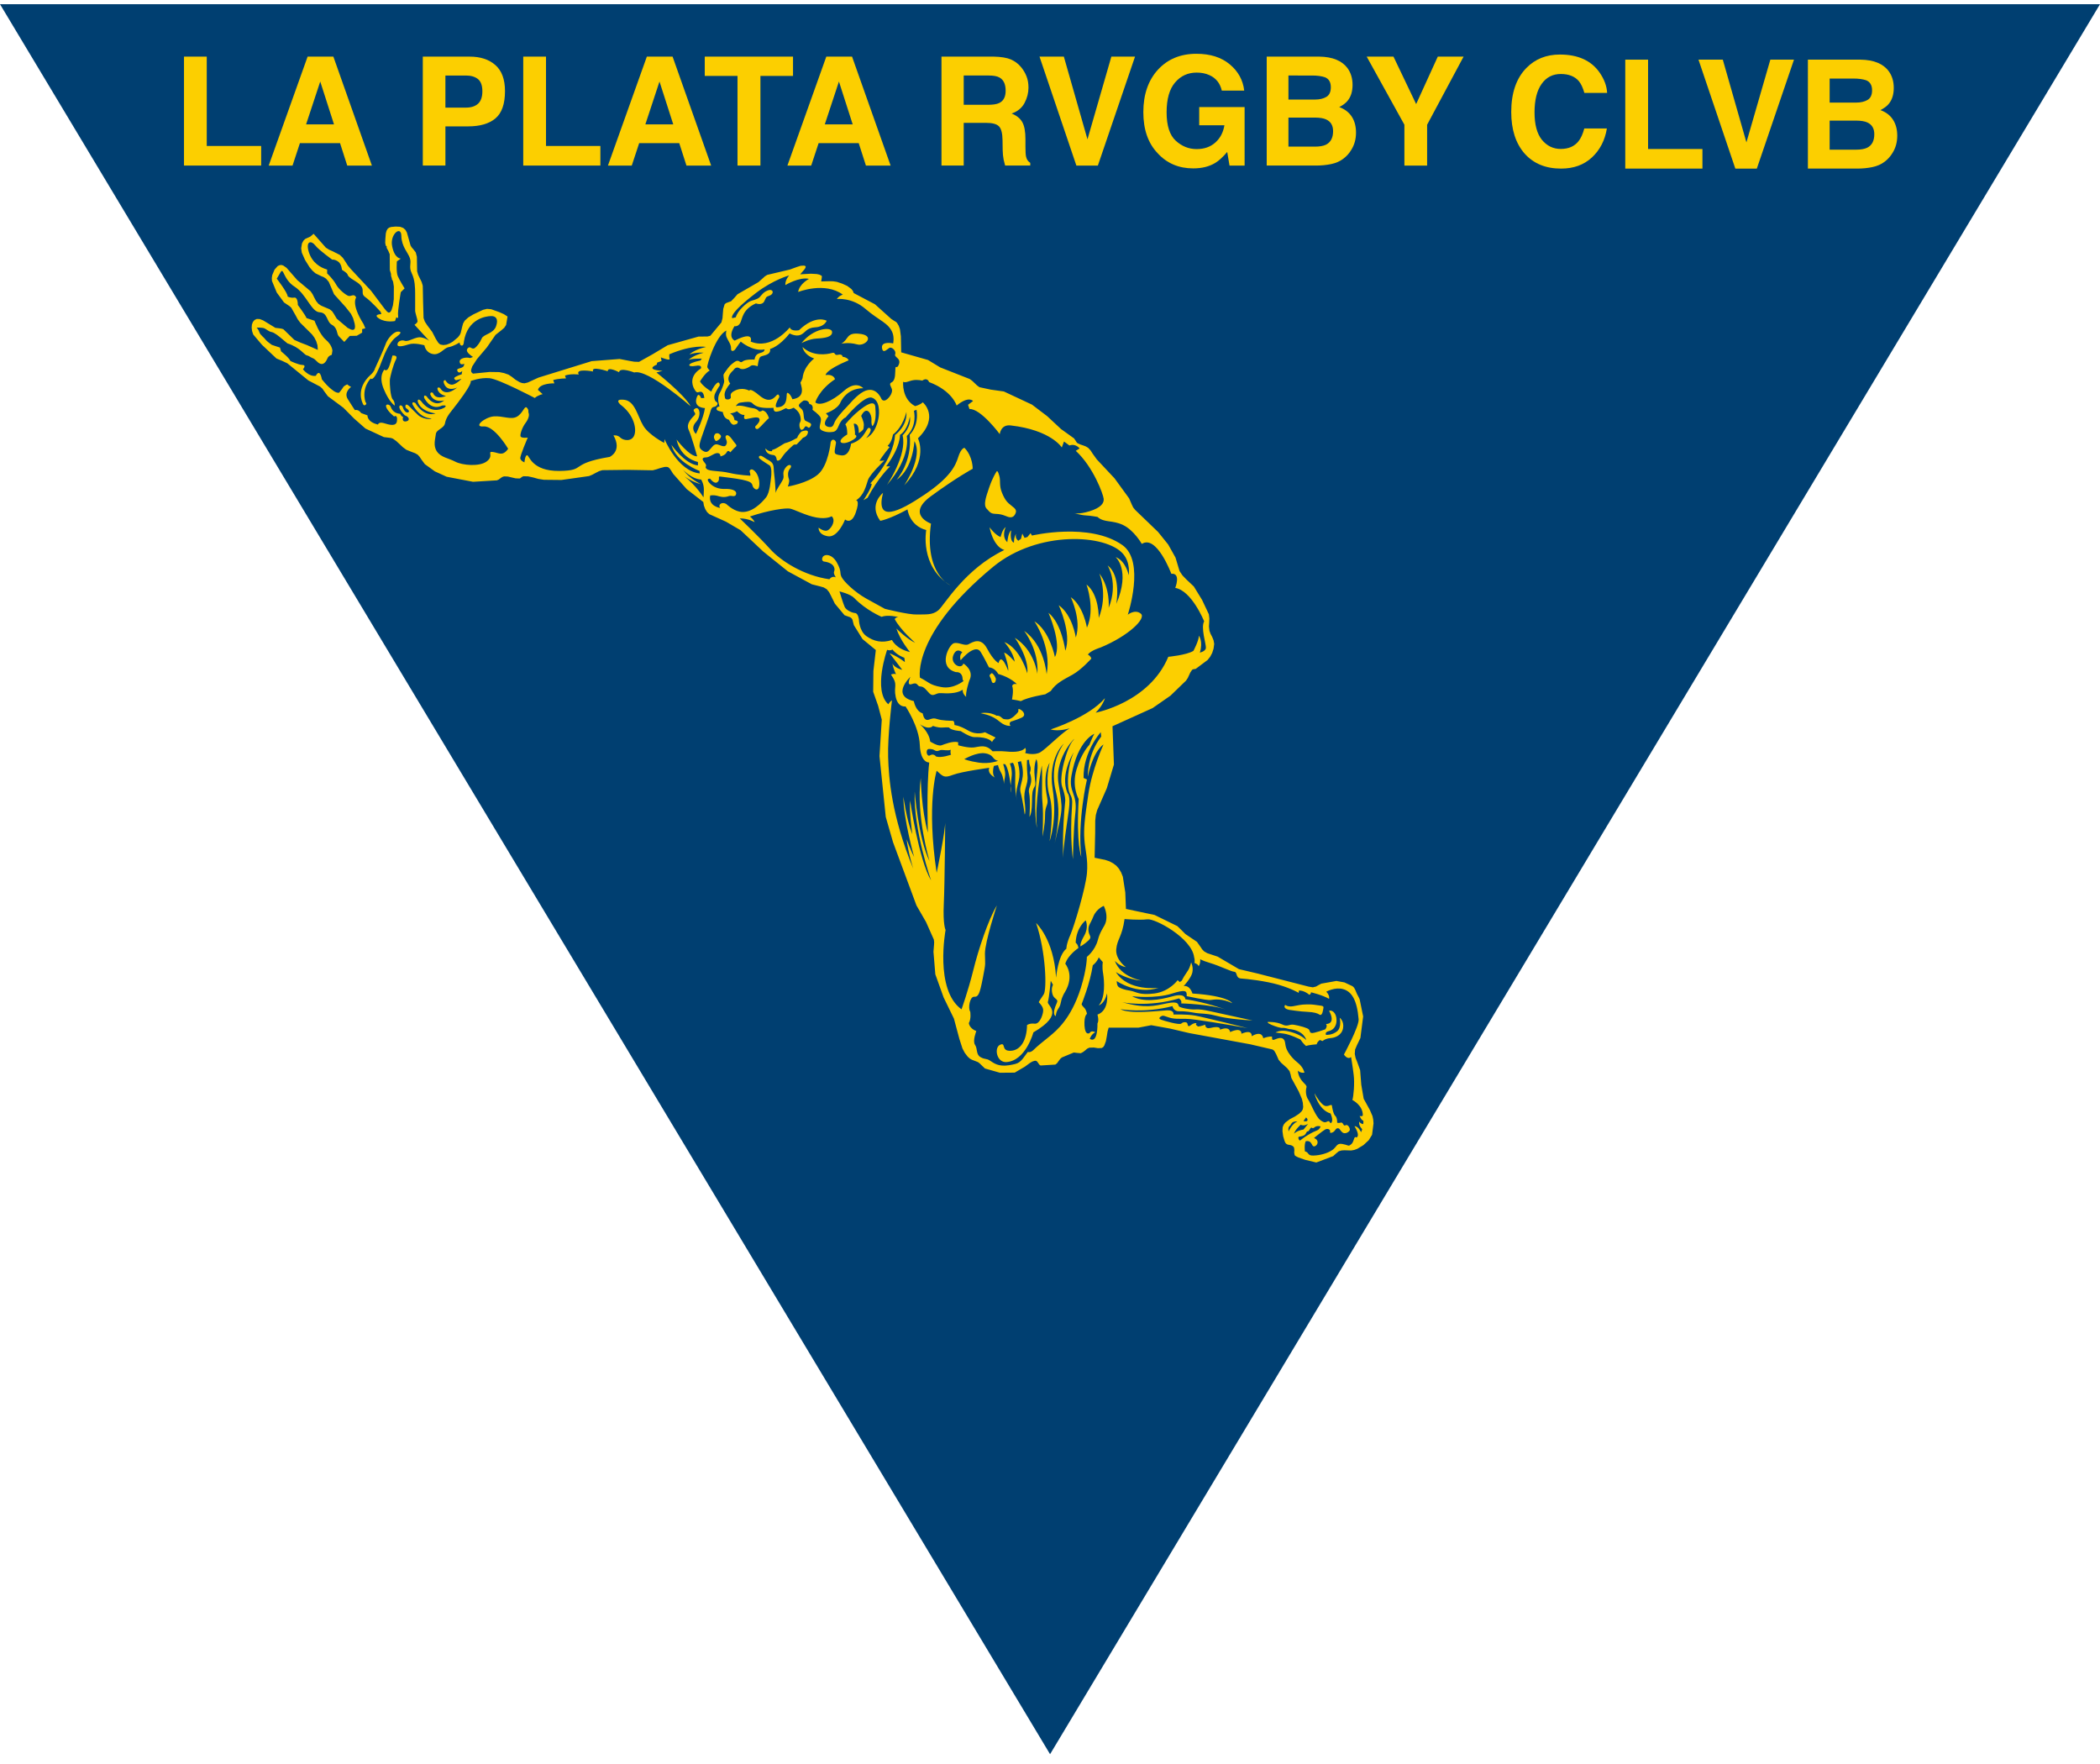 <?xml version="1.0" encoding="utf-8"?>
<!-- Generator: Adobe Illustrator 16.0.0, SVG Export Plug-In . SVG Version: 6.00 Build 0)  -->
<!DOCTYPE svg PUBLIC "-//W3C//DTD SVG 1.1//EN" "http://www.w3.org/Graphics/SVG/1.1/DTD/svg11.dtd">
<svg version="1.1" id="Capa_1" xmlns="http://www.w3.org/2000/svg" xmlns:xlink="http://www.w3.org/1999/xlink" x="0px" y="0px"
	 width="500px" height="420px" viewBox="0 0 500 420" enable-background="new 0 0 500 420" xml:space="preserve">
<polygon fill-rule="evenodd" clip-rule="evenodd" fill="#003F71" points="0,1 500,1 250.016,417.668 "/>
<path fill-rule="evenodd" clip-rule="evenodd" fill="#FCCF00" d="M191.441,63.234l0.315,0.109l0.06,0.1l0.008,0.125l-0.095,0.275
	l-0.219,0.326l-0.985,1.141l2.552-0.14l1.419,0.079l0.621,0.144l0.504,0.256l0.037,0.084l0.029,0.17l-0.056,0.454l-0.117,0.648
	l1.865-0.046l0.943,0.011l0.938,0.14l1.232,0.408l1.226,0.555l1.005,0.748l0.349,0.457l0.193,0.501l5.056,2.665l3.892,3.5
	l0.704,0.455l0.375,0.213l0.295,0.279l0.406,0.69l0.278,0.785l0.225,1.696l0.077,3.829l6.382,1.821l2.9,1.763l7.034,2.767
	l0.593,0.437l0.562,0.535l0.568,0.538l0.586,0.436l2.694,0.58l3.119,0.438l6.706,3.136l3.62,2.75l3.286,3.062l3.099,2.22
	l0.405,0.589l0.197,0.328l0.179,0.2l0.709,0.334l0.661,0.218l0.636,0.243l0.596,0.357l0.561,0.613l0.464,0.721l1.008,1.397
	l4.224,4.507l3.476,4.779l0.635,1.467l0.34,0.704l0.487,0.596l5.44,5.238l2.396,2.975l1.748,3.117l0.965,3.216l0.678,1.007
	l0.879,0.919l1.841,1.738l1.96,3.193l1.618,3.43l0.116,0.979l-0.033,0.963l-0.059,0.971l0.117,1.013l0.269,0.737l0.386,0.731
	l0.324,0.802l0.154,0.855l-0.154,1.133l-0.324,1.012l-0.47,0.893l-0.612,0.781l-2.833,2.119l-0.484,0.085l-0.199,0.031l-0.197,0.138
	l-0.422,0.626l-0.303,0.661l-0.3,0.644l-0.407,0.612l-3.697,3.579l-4.259,2.962l-9.555,4.329l0.34,9.119l-1.697,5.646l-2.301,5.227
	l-0.315,1.156l-0.138,1.329l-0.016,2.943l-0.131,5.889l2.496,0.504l1.02,0.34l0.867,0.466l0.768,0.571l0.623,0.709l0.524,0.874
	l0.422,1.049l0.583,3.747l0.157,3.926l6.807,1.434l5.441,2.66l0.953,0.93l0.952,0.955l2.747,1.854l0.827,1.164l0.422,0.626
	l0.444,0.469l0.747,0.437l0.795,0.266l1.715,0.571l5.059,2.972l4.558,1.075l12.022,3.087l1.007,0.169l0.765-0.188l0.606-0.353
	l0.656-0.339l3.584-0.637l1.915,0.346l1.923,0.902l0.365,0.351l0.279,0.508l0.426,1l0.327,0.622l0.296,0.607l0.841,4.104
	l-0.658,5.144l-0.848,1.765l-0.414,0.983l-0.077,1.048l0.193,0.942l0.395,0.998l0.686,1.906l0.277,3.5l0.571,3.324l1.475,2.681
	l0.623,1.444l0.172,0.82l0.072,0.915l-0.347,2.716l-0.801,1.302l-1.262,1.162l-1.451,0.881l-0.748,0.268l-0.712,0.127l-1.584-0.055
	l-0.695,0.044l-0.681,0.2l-0.666,0.551l-0.656,0.599l-4.022,1.523l-2.68-0.647l-1.646-0.583l-0.57-0.293l-0.254-0.217l-0.115-0.607
	l0.042-0.599l-0.055-0.521l-0.115-0.244l-0.199-0.2l-0.395-0.192l-0.413-0.093l-0.405-0.067l-0.357-0.2l-0.215-0.255l-0.182-0.424
	l-0.327-1.099l-0.168-1.207l0.04-0.938l0.242-0.615l0.395-0.507l1.063-0.803l1.194-0.625l1.02-0.674l0.626-0.6l0.254-0.46
	l0.096-0.559l-0.085-0.991l-0.223-0.932l-0.754-1.764l-1.759-3.23l-0.182-0.824l-0.24-0.782l-0.571-0.703l-0.693-0.63l-0.736-0.649
	l-0.598-0.711l-0.596-1.354l-0.382-0.689l-0.229-0.262l-0.31-0.175l-5.217-1.215l-14.577-2.68l-4.497-1.057l-4.522-0.816
	l-3.022,0.58h-7.115l-0.266,0.909l-0.182,1.147l-0.219,1.183l-0.385,1.044l-0.264,0.369l-0.359,0.2l-0.88,0.038l-0.988-0.152
	l-1.065,0.032l-0.514,0.24l-0.479,0.415l-0.509,0.393l-0.534,0.274l-0.783-0.063l-0.885-0.104l-2.844,1.184l-0.4,0.352l-0.375,0.511
	l-0.371,0.51l-0.392,0.316l-3.522,0.216l-0.227-0.138l-0.15-0.169l-0.258-0.396l-0.311-0.353l-0.232-0.074l-0.302,0.027l-0.513,0.18
	l-0.554,0.329l-1.178,0.866l-2.431,1.428l-3.523,0.029l-3.568-1.016l-0.826-0.793l-0.45-0.437l-0.395-0.293l-1.421-0.553
	l-0.486-0.268l-0.513-0.458l-0.723-0.94l-0.541-1.036l-0.737-2.283l-1.293-4.821l-2.456-5.042l-1.971-5.494l-0.446-5.382l0.124-1.51
	l0.046-0.711l-0.079-0.679l-1.861-4.18l-2.278-3.946l-5.579-15.055l-1.73-6.011l-1.494-14.485l0.545-8.688l-0.86-3.27l-1.187-3.359
	l0.052-4.949l0.578-4.984l-3.165-2.608l-2.068-3.328l-0.224-0.868l-0.104-0.419l-0.211-0.347l-0.363-0.25l-0.417-0.145l-0.9-0.328
	l-2.307-2.761l-0.877-1.789l-0.474-0.927l-0.568-0.705l-0.724-0.432l-0.907-0.259l-1.921-0.486l-5.72-3.095l-5.841-4.694
	l-5.415-5.094l-3.485-2.035l-3.937-1.774l-0.542-0.494l-0.452-0.733l-0.317-0.849l-0.134-0.825l-3.936-3.057l-3.246-3.653
	l-0.55-0.886l-0.33-0.45l-0.36-0.272l-0.388-0.054l-0.435,0.025l-0.984,0.253l-0.993,0.328l-0.823,0.213l-6.004-0.103l-5.985,0.071
	l-0.8,0.244l-0.801,0.413l-0.817,0.435l-0.751,0.314l-6.577,0.931l-4.173-0.043l-1.3-0.208l-1.256-0.349l-1.208-0.261l-1.113-0.031
	l-0.267,0.116l-0.228,0.153l-0.221,0.188l-0.227,0.084l-0.937-0.042l-0.912-0.212l-0.908-0.213l-0.907-0.042l-0.44,0.151
	l-0.42,0.292l-0.417,0.316l-0.424,0.187l-5.694,0.348l-6.282-1.205l-2.812-1.283l-2.378-1.719l-0.845-1.138l-0.394-0.603
	l-0.463-0.508l-0.617-0.353l-0.672-0.248l-1.419-0.57l-0.815-0.602l-0.782-0.739l-0.777-0.716l-0.801-0.581l-0.477-0.172
	l-0.505-0.061l-1.183-0.145l-4.388-2.037l-2.72-2.393l-2.54-2.564l-3.687-2.737l-0.878-1.183l-0.428-0.626l-0.543-0.484
	l-2.802-1.469l-5-4.077l-1.282-0.605l-1.309-0.541l-3.462-3.27l-2.074-2.451l-0.271-0.818l-0.093-0.806l0.058-0.73l0.227-0.618
	l0.389-0.467l0.533-0.255l0.7,0.021l0.852,0.332l2.886,1.763l0.985,0.116l0.495,0.081l0.428,0.136l2.615,2.542l1.429,0.632
	l1.555,0.594l2.596,1.152l-0.083-1.103l-0.292-0.955l-0.442-0.867l-0.565-0.763L71.51,76.87l-0.623-0.843l-0.506-0.94l-1.027-1.806
	l-0.392-0.366l-0.43-0.292l-0.915-0.616l-1.724-2.357l-1.14-2.76l-0.037-0.708l0.102-0.679l0.543-1.3l0.732-0.83l0.343-0.188
	l0.375-0.091l0.359,0.029l0.347,0.145l0.716,0.505l2.55,2.917l3.17,2.658l0.474,0.703l0.401,0.801l0.424,0.8l0.546,0.667
	l0.593,0.413l0.637,0.285l1.455,0.613l0.583,0.462l0.397,0.582l0.715,1.2l2.597,2.189l0.799,0.401l0.335,0.073l0.276-0.031
	l0.211-0.143l0.104-0.288l0.029-0.43l-0.091-0.606l-0.375-1.311l-0.51-1.019l-1.262-1.602l-2.759-3.058l-0.823-1.935l-0.43-1
	l-0.618-0.74l-0.588-0.387l-0.642-0.268l-1.32-0.646l-0.726-0.642l-0.692-0.825l-1.08-1.741l-0.757-1.714l-0.15-1.021l0.191-1.158
	l0.353-0.679l0.421-0.408l1.176-0.535l0.41-0.329l0.412-0.361l2.915,3.3l0.787,0.496l0.829,0.365l1.701,0.861l0.739,0.714
	l0.61,0.922l0.604,0.946l0.658,0.777l4.82,5.168l3.274,4.354l0.577,0.656l0.311,0.197l0.284-0.018l0.234-0.221l0.218-0.37
	l0.334-1.117l0.191-1.431l0.022-3.033l-0.178-1.142l-0.157-0.387l-0.169-0.243l0.035-0.127l-0.193-0.601l-0.029-0.544l-0.269-0.894
	l-0.026-3.761l-0.329-0.782l-0.396-0.728l-0.007-0.249v-0.112l-0.042-0.101h-0.157l-0.143-0.729l0.036-0.969l0.107-1.287
	l0.171-0.636l0.29-0.492l0.355-0.256l0.461-0.146l1.082-0.102l1.052,0.057l0.738,0.277l0.511,0.449l0.353,0.626l0.882,3.117
	l0.253,0.419l0.346,0.394l0.631,0.807l0.271,1.043l0.018,1.14l0.038,2.323l0.253,0.85l0.411,0.857l0.422,0.859l0.26,0.887
	l0.078,3.931l0.112,3.749l0.306,0.862l0.575,0.873l1.183,1.577l0.852,1.652l0.539,0.849l0.284,0.308l0.311,0.196l0.659,0.114
	l0.73-0.085l0.745-0.287l0.74-0.417l1.242-1.044l0.445-0.563l0.239-0.517l0.355-1.493l0.2-0.727l0.382-0.667l0.844-0.766
	l1.187-0.716l2.326-1.105l0.95-0.228l0.996,0.083l1.871,0.666l1.14,0.499l0.888,0.57l-0.17,1.043l-0.172,0.978l-0.454,0.677
	l-0.686,0.591l-1.367,1.077l-2.066,2.981l-2.358,2.791l-1.129,1.741l-0.255,0.77l-0.021,0.334l0.078,0.276l0.186,0.172l0.17,0.169
	l3.992-0.399l2.27,0.036l1.128,0.225l1.077,0.376l0.772,0.502l0.893,0.704l1.021,0.607l0.559,0.193l0.57,0.062l0.785-0.193
	l0.877-0.403l1.662-0.763l12.665-3.918l6.653-0.518l2.353,0.457l1.135,0.195l1.134,0.034l3.232-1.807l3.595-2.153l7.331-2.057
	l1.468-0.016l0.686-0.008l0.667-0.17l2.643-3.179l0.257-1.011l0.083-1.106l0.095-1.125l0.331-1.075l0.292-0.26l0.416-0.166
	l0.818-0.291l0.786-0.813l0.75-0.86l4.986-2.887l1.027-0.911l0.52-0.473l0.55-0.341l5.381-1.272l1.646-0.6l0.911-0.292
	L191.441,63.234 M66.752,64.895l-0.854,1.457c0,0,2.613,3.362,2.591,4.246c0,0,0.673,0.403,1.565,0.262
	c0.9-0.14,0.859,1.752,0.859,1.752s1.872,2.5,2.065,3.119l1.903,0.632c0,0,1.195,3.251,2.703,4.525
	c1.527,1.286,1.56,2.608,1.56,2.608l-0.153,0.988c0,0-0.763,0.175-1.024,0.831c-0.27,0.685-0.857,1.592-1.681,1.298
	c-0.805-0.273-1.112-1.067-1.799-1.322c-0.675-0.261-0.903-0.592-1.476-0.692c-0.563-0.102-1.559-1.886-4.585-2.844l-1.766-1.475
	c0,0-1.271-1.079-1.972-1.218c-0.709-0.117-1.199-0.638-1.729-0.887c-0.541-0.225-1.849-0.176-1.849-0.176s0.48,0.508,0.665,1.143
	c0.181,0.599,1.101,1.205,1.439,1.697c0.353,0.497,1.523,1.278,1.523,1.278l1.921,0.639l0.275,0.907c0,0,1.914,1.509,2.207,2.283
	c0,0,1.863,0.918,2.889,0.947c1.009,0.042,0.103,1.03,0.103,1.03s1.419,1.846,3.067,1.549c0,0,0.901-1.984,1.439,0.85
	c0,0,1.093,1.352,1.724,1.885c0.627,0.558,1.623,1.457,2.381,1.297c0,0,0.738-0.884,0.95-1.285c0.212-0.388,0.985-0.703,0.985-0.703
	s0.377,0.365,0.917,0.606c0,0-1.822,1.275-0.793,2.901c1.019,1.637,1.698,2.632,1.698,2.632s0.79-0.305,1.499,0.698l1.494,0.55
	c0,0-0.138,1.567,2.504,2.181c0,0,0.141-0.699,1.382-0.342c1.24,0.371,3.03,0.972,3.147-0.61c0.148-1.555-0.688-0.971-0.688-0.971
	S92.41,98.031,92,97.045c-0.412-0.987,0.637-0.794,0.912-0.422c0.257,0.388,0.435,1.729,2.363,1.905c0,0,0.368,0.81,0.716,0.69
	c0,0-0.46,1.25,0.639,1.123c1.082-0.151,0.847-1.098-0.241-1.45c0,0-1.837-1.727-1.159-2.353c0,0,0.528-0.165,0.726,0.541
	c0.212,0.697,0.821,1.381,1.303,1.06c0.469-0.327-0.644-1.02-0.644-1.02s-0.25-0.466,0.042-0.746
	c0.295-0.259,1.122,0.706,1.122,0.706s1.183,1.195,1.821,1.79c0.646,0.619,2.602,1.212,3.184,0.739c0,0-2.609,0.292-4.543-3.276
	c0,0-0.335-0.896,0.643-0.388c0,0,1.943,3.483,4.834,2.5c0,0-3.636-0.388-4.268-2.899c0,0-0.013-0.905,0.836-0.013
	c0,0,2.127,3.338,5.504,1.548c0,0,1.034-0.734-0.573-0.511c0,0-2.406,1.475-4.219-1.812c0,0-0.249-0.965,0.566-0.399
	c0,0,1.872,2.971,4.204,0.981c0,0-2.447,0.721-3.313-1.407c0,0-0.119-0.771,0.646-0.377c0,0,0.428,1.797,3.098,0.717
	c0,0-1.528-0.202-1.985-1.438c0,0-0.334-0.879,0.577-0.47c0,0,0.992,2.402,4.074-0.107c0,0-2.271,1.164-3.083-0.803
	c0,0-0.504-0.91,0.248-0.945c0,0,0.483,1.007,1.46,1.08c0.976,0.095,2.396-1.384,2.396-1.384l-1.298,0.339
	c0,0-0.917-0.404-0.096-0.836c0.804-0.425,1.424-0.576,1.424-0.576l0.14-0.799c0,0-0.823,0.841-1.171-0.039
	c-0.324-0.879,1.711-0.278,1.63-1.68c0,0-0.992,0.479-1.069-0.45c-0.1-0.932,1.679-1.194,2.464-0.906l0.712-0.263
	c0,0-0.979-0.583-1.36-1.231c-0.37-0.657,0.375-1.177,0.671-1.049c0.313,0.14,0.683,0.462,1.151,0.128
	c0.461-0.328,1.204-1.275,1.628-2.281c0.421-0.989,2.743-1.086,3.391-2.862c0.638-1.786-0.057-2.482-1.22-2.441
	c-1.151,0.039-5.552,0.588-6.431,6.061c0,0,0,0.965-0.488,0.965c-0.504,0-0.539-0.74-0.539-0.74s-1.404,0.904-2.597,1.115
	c-1.185,0.195-2.083,2.008-3.828,1.626c-1.751-0.388-1.951-2.074-1.951-2.074s-2.359-0.667-3.668-0.231
	c-1.32,0.417-2.694,0.766-2.746,0.097c-0.05-0.679,0.805-1.262,1.728-0.935c0.943,0.328,2.582-1.03,3.864-0.813
	c1.287,0.218,2.003,0.85,2.003,0.85l-3.54-3.848c0,0,0.732-0.44,0.725-0.853c-0.009-0.406-0.546-1.996-0.57-2.409
	c-0.013-0.426,0.024-2.901,0-4.212c-0.013-1.334-0.024-3.141-0.806-4.781c-0.786-1.611-0.006-2.29-0.448-3.614
	c-0.424-1.309-1.986-2.729-2.035-5.302c-0.037-2.573-2.836-0.351-2.168,2.573c0.616,2.922,2.052,2.838,2.052,2.838l-0.946,0.662
	c0,0-0.198,2.528,0.208,3.499c0.416,0.983,1.633,2.937,1.633,2.937l-0.906,0.896c0,0-0.809,4.574-0.647,5.601
	c0.149,1.012-0.397,0.347-0.397,0.347l-0.331,0.927c0,0-2.156,0.45-3.772-0.577c-1.633-1.036,0.508-1.066,0.508-1.066l-0.147-0.521
	c0,0-2.126-2.446-3.67-3.531c-1.541-1.105,0.679-1.945-2.39-3.804c-3.064-1.863-0.627-1.109-3.165-2.702c0,0-0.07-1.427-0.968-1.999
	c-0.889-0.563-1.319-0.401-1.319-0.401s-3.236-2.298-4.105-3.445c-0.874-1.141-2.298-1.061-1.52,1.552
	c0.783,2.615,2.81,3.804,4.383,4.236v0.922c0,0,1.41,1.315,2.099,2.582c0.684,1.276,2.358,2.575,2.979,2.769
	c0.631,0.195,1.351-0.674,1.844,0.387c0,0-1.334,1.434,1.764,6.345l0.411,0.985l-0.765,0.194l0.005,0.836l-1.282,0.75l-1.673,0.038
	l-1.305,1.426c0,0-0.838-0.892-1.324-1.378c-0.499-0.516-0.24-1.96-1.596-2.687c-1.354-0.733-0.979-2.914-2.95-2.99
	c-1.966-0.104-3.141-4.271-5.94-6.089C67.325,66.461,67.574,63.454,66.752,64.895 M112.013,90.744c0,0,1.056,0.104-4.869,7.553
	c0,0-0.958,1.164-1.187,2.443c-0.211,1.274-2.078,1.525-2.183,2.592c-0.097,1.055-0.728,2.755,0.262,4.174
	c0.987,1.414,2.711,1.549,4.361,2.415c1.665,0.874,5.805,1.262,7.527-0.091c1.725-1.329,0-2.392,1.384-2.221
	c1.383,0.157,2.34,1.158,3.679-0.757c0,0-3.245-5.521-5.836-5.317c-2.592,0.196,0.217-2.196,2.399-2.395
	c2.177-0.175,4.07,0.886,5.53,0.066c1.459-0.825,1.786-2.73,2.369-2.132c0.543,0.581,0.246,0.859,0.425,1.301
	c0.169,0.458,0.006,1.331-0.759,2.355c-0.759,1.012-1.271,2.5-1.198,3.086c0.058,0.591,1.743,0.377,1.743,0.377
	s-1.914,4.382-1.781,4.982c0.155,0.601,0.986,0.915,0.986,0.915s0.135-1.709,0.638-1.705c0.504,0,1.07,3.817,7.68,3.745
	c6.621-0.086,2.126-1.701,11.989-3.345c0,0,3.041-1.362,0.893-5.113c0,0,0.934-0.183,1.636,0.521c0.711,0.705,2.71,1.058,3.32-0.57
	c0.637-1.62-0.197-4.985-3.265-7.256c0,0-1.721-1.467,0.869-1.175c2.587,0.296,3.188,3.948,4.537,6.175
	c1.339,2.22,4.984,4.087,4.984,4.087l0.069-0.896c0,0,3.181,7.661,8.387,8.156l-0.049-0.585c0,0-5.603-2.057-6.695-6.207
	c0,0,3.244,4.623,6.318,4.894v-0.823c0,0-4.09-0.715-5.09-5.338c0,0,3.076,4.078,4.9,3.991c0,0-1.314-4.769-2.014-6.296
	c-0.743-1.537,0.929-2.974,1.437-3.544c0.52-0.559-0.896-0.99,0.123-1.542c1.007-0.57,1.597,1.674,0.163,3.245
	c-1.437,1.559,0,2.81,0,2.81s1.817-3.724,2.147-6.155c0,0-2.912-0.026-1.914-2.647c0.45-1.243,1.014,0.275,1.014,0.275l0.751-0.037
	c0,0-0.085-1.421-0.813-1.47c-0.733-0.047-0.853,0.597-1.542-0.604c-0.7-1.191-1.062-3.314,1.526-4.929c0,0,0.498-0.994-1.293-0.636
	c-1.803,0.342-2.47-0.52,1.203-1.287l0.33-0.439c0,0-2.704-0.057-3.197,0.354c0,0,0.938-1.079,3.604-1.76
	c0,0-1.61-0.193-3.355,0.403c0,0,1.087-1.125,3.943-1.785c0,0-3.121-0.624-8.733,1.754c0,0-0.081,0.584,0.063,1.093
	c0.149,0.531-2.083-0.358-2.083-0.358l0.176,0.854l-1.056,0.395l-0.093,0.479c0,0-3.097,1.196,1.393,1.474l-1.47,0.394
	c0,0,6.528,5.122,8.161,8.059c0,0-10.231-8.992-13.45-8.059c0,0-3.461-1.356-3.611-0.061c0,0-2.72-1.467-2.701-0.229
	c0,0-4.118-1.382-3.463,0.05c0,0-4.388-0.844-3.427,0.727c0,0-1.943-0.255-3.274,0.25l0.219,0.684c0,0-1.646-0.031-3.036,0.388
	l0.277,0.777c0,0-3.46-0.109-3.911,1.553l1.126,1.018c0,0-1.094,0.218-1.879,0.912c0,0-8.457-4.458-10.741-4.709
	C114.317,89.828,112.013,90.744,112.013,90.744 M169.383,93.25c0.114-0.631,1.178-2.183,1.617-2.183
	c0.426,0.013,0.367,0.729,0.367,0.729s-0.361,0.452-1.019,1.707c-0.666,1.262,0.071,2.099,0.071,2.099
	c0.822,0.293,0.311,1.157-0.361,1.264c-0.675,0.096-0.759,0.594-0.979,1.347c-0.193,0.764-1.312,3.762-2.057,5.969
	c-0.751,2.184-0.596,2.558,0.383,3.185c0.991,0.595,1.327-0.066,1.865-0.627c0.53-0.563,0.852-1.223,1.872-0.823
	c1.233,0.474,1.589,0.491,1.864-0.258c0.291-0.761-0.651-1.562-0.078-1.972c0.588-0.41,1.54,1.15,1.774,1.464
	c0.225,0.336,0.913,0.888,0.51,1.182c-0.414,0.3-1.326,1.367-1.326,1.367s-0.521-0.739-0.88,0c-0.335,0.74-1.474,0.965-1.474,0.965
	s0.064-0.796-0.738-0.79c-0.793,0-1.838,0.989-2.566,1.015c-0.725,0.01-1.404,0.176-0.502,1.218
	c0.914,1.027-0.165,0.917,0.532,1.542c0.686,0.624,3.109,0.393,5.422,0.952c2.297,0.546,4.977,0.654,4.977,0.654
	c0.058-0.783-0.48-1.093,0.099-1.444c0.561-0.328,1.991,0.959,2.043,3.288c0.02,2.318-1.476,1.329-1.632,0.505
	c-0.142-0.844-1.034-1.06-2.502-1.401c-1.475-0.315-4.464-0.632-5.169-0.741c-0.709-0.138,0.072,0.728-0.668,1.324
	c-0.747,0.593-1.754-0.82-1.754-0.82s-1.136-0.12-0.173,0.995c0.967,1.099,2.356,1.505,3.746,1.449
	c1.388-0.035,2.793,0.28,2.625,1.209c-0.16,0.889-1.158,0.284-1.676,0.478c-1.277,0.463-2.141,0.146-2.906-0.076
	c-0.767-0.201-1.594-0.058-1.594-0.058c-0.536,2.6,2.389,2.974,2.389,2.974c-0.657-0.766,0.437-1.603,1.475-0.909
	c0,0,1.409,1.408,3.088,1.782c2.801,0.621,5.39-2.183,6.346-3.396c0.938-1.208,1.078-4.015,1.178-4.646
	c0.113-0.644,0.231-2.584-0.354-2.972c-0.59-0.402-1.5-0.918-2.207-1.482c-0.708-0.546-0.12-0.97,0.342-0.738
	c0.481,0.236,1.12,0.703,1.12,0.703c2.141,1.03,1.59,1.663,1.843,3.531c0.253,1.843,0.362,4.553,0.362,4.553
	c0.15-0.847,1.249-2.174,1.729-3.183c0.467-1.001-0.337-1.433,0.546-2.729c0.881-1.286,1.866-0.694,1.136,0.127
	c-0.717,0.812-0.425,2.032-0.237,2.565c0.207,0.544-0.283,1.698-0.283,1.698s4.703-0.77,7.19-2.889
	c2.47-2.096,3.02-7.661,3.02-7.661s0.192-0.698,0.674-0.592c0.489,0.08,0.597,0.678,0.597,0.678
	c-0.364,2.555-0.841,2.743,1.219,3.038c2.047,0.3,2.36-2.777,2.36-2.777c3.542-1.057,3.585-4.235,4.443-3.725
	c0.846,0.517-0.857,2.391-0.857,2.391c1.674-0.788,2.528-2.754,2.894-4.491c0.375-1.758,0.313-4.597-1.555-5.143
	c-1.867-0.545-6.207,4.707-6.207,4.707s-1.002,0.339-1.647,1.959c-0.65,1.632-1.205,1.463-2.026,1.549
	c-0.809,0.07-2.411-0.285-2.497-1.021c-0.089-0.752,0.54-1.806,0.155-2.524c-0.389-0.714-1.878-1.774-1.878-1.774
	c0.308-1.329-0.757-1.38-0.757-1.38c-0.186-1.102-1.384-0.814-1.384-0.814c-1.664,1.162-1.182,1.325-0.445,2.023
	c0.737,0.721,0.25,2.371,0.899,2.779c0.659,0.404,1.74,0.51,1.227,1.305c-0.501,0.788-0.669,0.024-1.076,0.018
	c-0.453,0-0.255,0.48-0.888,0.794c-0.645,0.333-0.857-1.245-0.57-1.686c0.286-0.473,0.26-1.123-0.082-1.979
	c-0.36-0.873-1.398-1.551-1.398-1.551c-1.834,0.846-1.431-0.112-2.079,0.192c-0.636,0.339-1.204,0.681-2.02,0.747
	c-0.82,0.08-0.706-0.916-0.706-0.916c-4.618,0.278-4.674-1.038-5.362-1.311c-0.681-0.269-2.26,0.037-2.707,0.1
	c-0.445,0.082-0.936,0.794-0.936,0.794c1.373-0.348,2.626,0.302,3.974,0.485c1.37,0.163,1.388,0.817,1.745,0.811
	c0.375-0.016,0.632-0.26,0.632-0.26c1.129,0.121,1.551,1.861,1.551,1.861c-0.468,0.284-1.849,1.941-2.452,2.42
	c-0.587,0.461-1.039-0.266-0.702-0.582c0.345-0.292,1.247-1.225,0.828-1.807c-0.405-0.575-2.401,0.098-3.145,0.181
	c-0.746,0.072-0.335-1.007-0.335-1.007c-0.821,0.147-1.808-0.895-1.808-0.895c-0.427,0.361-1.624,0.574-1.624,0.574
	c1.007,0.479,1.042,1.566,1.042,1.566s0.915,0.104,0.774,0.504c-0.15,0.413-0.15,0.413-0.823,0.581
	c-0.688,0.182-1.251-1.164-1.251-1.164s-0.572-0.098-0.992-0.608c-0.411-0.507-0.493-1.247-0.493-1.247s-0.364-0.062-1.038-0.275
	c-0.707-0.186-0.552-1.031,0.242-1.031c0,0-0.121-0.535-0.242-1.049c-0.117-0.545-0.111-1.466,0.397-2.341
	c0.525-0.849,1.022-2.427,0.98-2.652c-0.03-0.225-0.257-1.436-0.137-1.613c0.089-0.213,0.79-1.176,1.043-1.504
	c0.276-0.311,0.414-0.635,1.573-1.464c1.157-0.806,1.215,0.506,1.896-0.098c0.702-0.605,2.847-0.455,2.847-0.455
	c0.324-2.19,2.227-1.127,2.391-2.425c-2.905,0.557-5.677-1.861-5.677-1.861s-1.02,1.364-1.289,1.801
	c-0.258,0.43-1.104,0.775-1.022-0.188c0.056-0.947-0.818-1.99-1.08-2.705c-0.269-0.725-0.019-1.541-0.019-1.541
	c-2.537,1.182-4.758,8.351-4.54,8.781c0.214,0.426,0.569,0.73,0.569,0.73c-1.145,0.605-2.32,2.609-2.32,2.609
	C167.32,91.999,169.383,93.25,169.383,93.25 M175.189,75.548c0.425-1.6,2.55-3.403,3.34-3.778c0.793-0.358,0.834-0.212,1.772-0.638
	c0.95-0.412,1.05-1.409,2.46-1.965c1.402-0.546,1.608,0.799,0.518,1.189c-1.086,0.393-0.809,0.444-1.341,1.439
	c-0.538,0.987-1.961,0.441-1.961,0.441c-3.25,1.467-3.201,3.663-3.734,4.664c-0.544,0.978-1.366,0.758-1.366,0.758
	c-1.724,2.756,0.058,3.437,0.058,3.437c4.785-2.439,3.797,0.229,3.797,0.229c5.02,2.109,9.312-3.374,9.312-3.374
	c0.318,1.068,2.196,0.672,2.196,0.672c3.943-3.807,6.588-2.254,6.588-2.254s-0.492,1.442-2.681,1.56
	c-2.203,0.131-2.323,1.273-3.511,1.793c-1.174,0.512-2.627-0.339-2.627-0.339c-2.599,3.265-4.652,3.702-4.652,3.702
	c0.244,1.575-1.773,1.498-2.277,1.857c-0.493,0.35-0.679,2.267-0.679,2.267s-1.171-0.423-1.588-0.133
	c-0.412,0.304-1.803,1.201-2.707,0.621c-0.917-0.596-1.483,0.451-1.483,0.451c-2.131,1.876-0.757,3.145-0.757,3.145
	c-1.677,2.094-1.358,2.731-1.257,3.41c0.1,0.67,1.448,0.464,1.398-0.122c-0.031-0.588-0.2-0.903,0.771-1.469
	c1.924-1.098,3.646-0.084,3.646-0.084s0.006-0.869,2.417,1.158c2.397,2.016,3.545,0.473,4.07-0.078
	c0.557-0.57,0.659,0.393,0.659,0.393c-1.659,2.841-0.426,2.475-0.426,2.475c2.999-0.206,1.729-3.7,2.423-3.432
	c0.659,0.267,1.108,1.515,1.108,1.515c3.638-0.54,1.75-3.761,1.938-4.029c0.203-0.253,0.479-1.006,0.479-1.006
	c0.276-2.844,2.763-4.665,2.763-4.665c-2.523-0.885-2.783-2.736-2.783-2.736c2.432,2.319,5.862,1.759,6.938,1.438
	c1.071-0.316,0.467,0.664,1.525,0.413c1.055-0.262,1.083,0.468,1.083,0.468c1.262,0.168,1.439,0.849,1.439,0.849
	c-5.633,2.346-5.486,3.518-5.486,3.518c2.005-0.288,2.233,0.989,2.233,0.989c-3.869,2.587-4.68,5.489-4.68,5.489
	c0.916,0.973,3.881-0.109,6.799-2.711c2.936-2.621,4.614-0.644,4.614-0.644c-4.138,0-5.464,3.454-5.464,3.454
	c-0.738,1.622-3.426,2.521-3.426,2.521l0.611,0.681c-1.406,1.727-0.864,2.407,0.058,2.569c0.922,0.16,1.076-0.321,1.431-1.2
	c0.392-0.885,1.83-2.511,2.803-3.506c0.975-0.983,1.777-2.158,3.421-3.326c3.348-2.334,4.803,1.14,4.907,1.373
	c0.106,0.242,0.617,0.692,1.378,0.025c0.771-0.657,1.317-1.724,1.082-2.415c-0.233-0.694-0.737-1.226-0.091-1.548
	c0.637-0.316,0.894-1.014,0.921-2.819c0.028-1.803,0.305-0.015,0.862-1.513c0.541-1.51-1.182-1.583-0.889-2.407
	c0.295-0.814-0.845-1.819-1.411-1.48c-0.559,0.333-1.561,1.534-1.74-0.086c-0.139-1.614,2.671-0.988,2.671-0.988
	s0.287-1.323-0.146-2.495c-0.934-2.403-3.14-2.875-6.432-5.705c-3.266-2.825-6.824-2.37-6.824-2.37
	c0.495-0.784,1.411-1.049,1.411-1.049c-4.303-3.153-10.634-0.63-10.634-0.63c0.277-1.917,2.572-3.119,2.572-3.119
	c-2.295-0.534-5.629,1.484-5.629,1.484c-0.048-1.316,0.921-2.309,0.921-2.309s-3.738,1.006-7.846,4.138
	c-6.841,5.214-5.708,6.041-5.708,6.041L175.189,75.548z M176.134,123.424c0,0,4.665,4.439,7.214,7.279
	c2.546,2.85,8.027,6.359,14.133,7.218c0,0,0.588-0.914,1.522-0.459c0,0-0.63-0.91-0.411-1.383c0.242-0.467,0.292-2.051-2.467-2.39
	c0,0-0.638-0.196-0.272-0.997c0.35-0.806,2.2-0.922,3.407,1.252c1.209,2.184,0.595,2.357,1.083,3.385
	c0.475,1.031,3.065,3.597,5.905,5.184c2.836,1.586,4.434,2.446,4.434,2.446s5.635,1.43,7.68,1.353c2.053-0.067,3.594,0.195,5.046-1
	c1.447-1.213,6.223-9.805,15.739-14.373c0,0-2.476-0.37-3.554-5.417c0,0,1.291,1.819,2.644,2.348c0,0,0.392-1.819,1.228-2.396
	c0,0-1.119,2.202,0.368,3.621c0,0,0.2-2.367,0.938-2.809c0,0-0.509,2.451,0.646,2.93c0,0-0.051-1.369,0.519-2.136
	c0,0-0.392,1.003,0.511,1.676l0.65-0.468l0.304-1.248l0.541,1.029l0.695-0.222l0.729-0.9l0.341,0.565c0,0,13.729-3.234,21.529,2.27
	c5.504,3.864,1.285,16.573,1.285,16.573s1.703-1.382,3.093-0.254c1.42,1.103-2.946,5.343-9.627,8.086c0,0-2.296,0.692-2.979,1.668
	c0,0,0.624,0.24,0.838,0.946c0,0-2.33,2.632-4.504,3.846c-2.18,1.213-3.906,2.003-5.163,3.881l-1.317,0.788
	c0,0-4.106,0.667-5.801,1.616c-1.247-0.305-2.114-0.388-2.114-0.388s0.47-2.16,0.058-3.185c0,0,0.05-0.71,1.098-0.469
	c0,0-1.332-1.534-4.439-2.437c0,0-0.687-1.433-2.194-1.562c0,0-1.388-2.771-1.982-3.671c-0.563-0.895-1.443-0.77-2.598-0.04
	c-1.135,0.758-2.162,2.031-2.162,2.031s-0.435-1.24,0.397-1.893c0,0-1.356-1.34-2.148,0.704c-0.805,2.05,1.918,3.543,2.402,1.953
	c0,0,2.703,1.639,1.395,4.09c0,0-0.934,2.827-0.743,3.858c-1.014-0.891-0.794-1.735-0.794-1.735s-0.77,0.679-2.689,0.844
	c-1.927,0.169-2.643-0.175-3.428,0.12c-0.776,0.297-1.199,0.589-1.872-0.108c-0.684-0.699-1.229-1.596-2.105-1.596
	c-0.867-0.028-0.535-1.128-2.014-0.582c-1.473,0.546-0.36-1.724-0.36-1.724s-4.766,4.466,0.811,5.789c0,0,0.373,2.401,2.111,2.917
	c0,0,0.197,1.342,0.874,1.533c0.704,0.203,1.28-0.643,2.506-0.197c1.241,0.422,3.331,0.422,3.786,0.428
	c0.414,0,0.392,1.022,0.392,1.022s1.145,0.052,3.266,1.298c2.1,1.243,3.99,0.406,3.99,0.406l2.54,1.26c0,0-0.697,0.661-0.842,1.087
	c0,0-0.639-1.269-4.156-1.176c-1.098,0.035-3.296-1.441-3.296-1.441s-2.377-0.148-2.766-0.853c0,0-0.426-0.072-1.601,0.007
	c-1.174,0.074-2.26-0.396-2.26-0.396s-0.775,1.167-3.117-0.401c0,0,2.213,1.834,2.471,4.133c0,0,1.818,1.183,2.661,0.899
	c0.854-0.288,2.601-1.063,3.986-0.748l0.014,0.733c0,0,2.344,0.691,3.771,0.515c1.415-0.185,2.825-0.817,4.412,0.92
	c0,0,1.979-0.095,3.12,0.038c1.128,0.124,3.786,0.31,4.649-0.853c0,0,0.351,0.43,0,1.231c0,0,2.206,0.68,3.669-0.224
	c1.458-0.905,4.941-4.509,6.937-5.679c0,0-2.529,0.868-4.536,0.284c0,0,9.092-2.904,12.92-7.449c0,0-0.369,1.595-2.213,3.458
	c0,0,12.774-2.41,17.301-13.303c0,0,4.339-0.395,5.979-1.415c0,0,1.322-2.456,1.295-3.614c0,0,1.06,1.34,0.239,4.027
	c0,0,1.36-0.272,1.433-1.122c0.075-0.861-1.262-4.86-0.411-6.314c0,0-2.936-7.287-6.88-7.971c0,0,1.421-3.599-0.934-3.36
	c0,0-3.5-9.392-7.029-7.111c0,0-1.834-3.232-4.444-4.49c-2.629-1.26-4.494-0.488-6.117-1.94c0,0-1.619-0.298-2.788-0.353
	c-1.133-0.048-2.864-0.582-2.864-0.582s1.094,0.425,3.775-0.412c2.691-0.836,3.479-1.93,3.359-2.966
	c-0.103-1.038-2.436-7.547-6.646-11.423l0.917-0.563c0,0-0.941-1.255-2.434-0.705l-1.283-0.95l-0.529,1.419
	c0,0-2.542-4.14-12.147-5.244c-2.413-0.296-2.619,2.075-2.619,2.075s-4.519-6.103-7.214-5.986l-0.344-1.008l1.188-0.885
	c0,0-0.948-1.333-3.9,1.063c0,0-1.05-3.525-6.569-5.588c0,0-0.357-1.223-1.612-0.346c0,0-1.113-0.279-2.162-0.098
	c-1.05,0.177-1.794,0.71-2.392,0.383c0,0-0.417,4.058,2.837,5.793c0,0,1.127-0.242,1.839-0.91c0,0,4.11,3.411-1.156,8.577
	c0,0,2.598,4.963-3.269,11.185c0,0,4.602-6.815,2.426-10.518c0,0-0.285,6.553-4.235,9.197c0,0,3.801-4.192,3.113-10.711
	c0,0,2.249-1.999,1.63-5.957l-0.624,0.252c0,0,0.908,3.493-1.712,6.004c0,0,1.189,4.873-4.725,11.673c0,0,4.877-7.134,3.743-11.84
	c0,0,2.187-2.074,1.724-4.43c0,0-0.481,3.184-2.353,4.326c0,0,0.231,2.737-3.276,7.48l0.934,0.022c0,0-2.786,2.562-5.373,7.474
	l-0.976,0.572c0,0,1.863-2.742,1.978-3.882l-0.345-0.11c0,0,5.508-5.666,5.894-11.537c0,0,2.97-2.101,2.7-5.49
	c0,0-0.775,3.568-3.204,5.399c0,0-0.233,1.765-1.275,2.675l0.473,0.305c0,0-1.772,2.151-2.401,3.287l1.16-0.084
	c0,0-3.446,3.228-3.919,4.672c-0.483,1.441-0.915,3.553-2.823,4.804c0,0,0.979-0.11-0.071,2.9c-1.043,3.021-2.54,1.657-2.54,1.657
	s-1.704,4.409-4.111,3.99c-2.402-0.415-2.191-2.051-2.191-2.051s1.399,1.185,2.307,0.552c0.917-0.644,1.792-2.353,0.796-3.265
	c0,0-1.072,0.746-3.605,0.306c-2.546-0.443-5.329-1.96-6.314-2.123c-0.997-0.186-4.85,0.302-9.552,1.881c0,0,0.9,0.667,1.133,1.357
	C179.669,124.333,178.233,123.424,176.134,123.424 M224.166,163.595c2.915,0.527,5.29-1.486,5.29-1.486
	c-0.449-0.163-0.078-0.697-0.523-1.451c-0.436-0.757-1.335-0.629-1.335-0.629c-4.431-1.167-1.66-6.491-0.539-6.864
	c1.138-0.386,2.579,0.734,3.54,0.232c0.965-0.509,2.94-1.813,4.452,1.08c1.538,2.875,2.7,3.392,2.7,3.392
	c0.676-2.713,2.291,1.842,2.291,1.842c0.211-1.126-0.972-4.33-0.972-4.33c0.927,0.243,2.516,2.161,2.516,2.161
	c-0.274-2.258-2.469-4.683-2.469-4.683c3.886,1.558,5.48,7.461,5.48,7.461c0.451-3.702-2.975-8.47-2.975-8.47
	c4.705,2.95,5.374,8.59,5.374,8.59c0.417-5.714-3.153-10.228-3.153-10.228c4.84,3.35,5.356,10.325,5.356,10.325
	c1.249-6.559-2.923-12.619-2.923-12.619c3.674,2.293,4.895,8.512,4.895,8.512c1.728-3.184-1.538-10.531-1.538-10.531
	c3.216,2.598,4.012,9.027,4.012,9.027c1.588-4.059-1.567-10.828-1.567-10.828c3.285,2.315,4.07,7.686,4.07,7.686
	c1.414-4.205-1.206-9.604-1.206-9.604c3.007,2.074,3.856,7.261,3.856,7.261c2.033-4.47-0.118-10.282-0.118-10.282
	c3.052,2.382,2.924,7.968,2.924,7.968c2.269-5.694,0.128-10.613,0.128-10.613c2.684,3.554,2.238,8.212,2.238,8.212
	c2.396-5.958-0.256-10.101-0.256-10.101c3.332,2.519,2.059,9.18,2.059,9.18c3.473-8.105-0.158-11.175-0.158-11.175
	c2.455,0.921,3.125,4.324,3.125,4.324s0.506-2.916-1.338-5.07c-3.983-4.69-20.309-5.698-30.948,3.076
	c-19.414,16.028-17.42,26.383-17.42,26.383C221.174,162.394,221.246,163.086,224.166,163.595 M223.016,183.508
	c0,0-2.48,7.846,0,24.316c0,0,2.142-10.144,2.036-12.411c0,0-0.101,14.566-0.332,19.681c-0.248,5.105,0.417,6.326,0.417,6.326
	s-2.671,14.261,3.796,18.896c0,0,1.53-4.234,2.792-9.265c1.227-4.993,3.573-12.059,5.627-15.478c0,0-2.844,8.643-2.844,11.473
	c0.022,2.833,0.271,1.869-0.497,5.8c-0.757,3.925-1.089,4.54-2.105,4.478c-0.992-0.018-1.48,2.725-0.898,3.557
	c0,0,0.275,1.654-0.333,2.708c0,0,0.069,1.238,1.777,1.908c0,0-0.943,2.377-0.299,3.286c0.634,0.922,0.193,2.301,1.301,2.912
	c1.133,0.644,1.347,0.236,2.268,0.844c0.907,0.582,1.977,1.497,4.53,1.088c2.528-0.434,2.539-0.506,4.462-3.158
	c0,0,0.609,0.275,1.41-0.532c0.78-0.799,2.289-1.992,3.827-3.234c1.523-1.28,5.042-4.045,7.396-11.489
	c1.476-4.762,1.425-7.377,1.425-7.377s1.941-1.497,2.602-3.973c0.657-2.512,1.631-3.135,1.947-4.457
	c0.301-1.322,0.012-2.6-0.515-3.722c0,0-1.73,0.651-2.493,2.542c-0.752,1.908-1.208,1.967-1.163,3.289
	c0.072,1.335,0.979,1.461,0.026,2.389c-0.963,0.916-1.914,1.429-1.914,1.429s-0.287-0.513,0.88-2.548
	c1.163-2.057,0.357-3.646,0.357-3.646s-2.25,1.643-2.39,5.32c0,0,0.584,0.387,0.648,1.268c0,0-2.467,1.611-3.121,3.735
	c0,0,2.355,2.748-0.121,6.818c0,0-0.666,0.966-0.893,2.237c-0.232,1.265-0.545,1.423-0.879,2.016
	c-0.309,0.605-0.373,1.395-0.373,1.395s-1.093-0.245,0.258-3.153c0.479-1.008-0.72-0.782-1.062-2.141
	c-0.354-1.377,0.148-2.153,0.148-2.153l-0.537-0.963c0,0-0.39,4.135-0.684,5.031c-0.296,0.893,4.224,2.761-3.45,7.257
	c0,0-1.778,6.733-6.406,7.071c-2.349,0.158-3.011-3.436-1.529-4.117c1.51-0.686,0.109,1.529,2.512,1.43
	c2.411-0.088,3.869-2.57,3.911-6.124c0,0,0.579-0.477,1.801-0.335c1.215,0.133,1.867-1.924,1.998-2.701
	c0.136-0.778,0.023-1.304-1.017-2.424c0,0,0.404-0.731,1.181-1.834c0.787-1.107,0.549-10.063-1.805-17.008
	c0,0,4.218,3.791,4.762,13.03c0,0,0.426-5.304,2.447-6.915c0,0-0.028-1.088,0.955-3.307c0.968-2.223,3.635-11.2,3.943-14.633
	c0.306-3.42-0.457-5.671-0.611-8.092c-0.174-2.402,0.014-4.629,0.938-10.713c0.912-6.089,3.614-11.859,3.614-11.859
	s-2.302,1.124-3.743,7.626c0,0-0.186-5.135,3.202-9.531l-0.112-1.037c0,0-4.224,4.629-4.091,10.896l0.804,0.362
	c0,0-2.309,9.823-1.35,18.418c0,0-1.237-2.9-0.619-13.757c0,0-1.738-2.993-0.506-7.076c1.224-4.051,3.053-5.832,3.053-5.832
	s0.807-2.041,1.18-2.624c0,0-3.957,1.481-5.453,10.011c-0.692,3.935,1.441,4.163,0.951,8.651c-0.512,4.5-0.592,11.21-0.592,11.21
	s-0.783-5.06-0.202-12.945c0.158-2.149-0.497-2.112-0.806-3.561c-0.326-1.439-0.361-5.439,1.189-8.937c0,0-3.361,5.143-1.475,9.694
	c0,0,0.772,0.502,0.324,3.966c-0.481,3.494-1.395,9.197-1.363,11.453c0,0-0.281-5.849,0.506-13.625c0,0,0.094-1.002-0.738-3.324
	c-0.82-2.317,1.059-9.251,2.607-11.03c1.545-1.752-4.553,3.635-3.479,10.288c1.072,6.662,1.072,5.437-0.912,14.282
	c0,0,1.025-4.666,0.873-8.263c-0.178-3.592-0.809-4.14-1.008-6.703c-0.191-2.59,0.112-5.576,2.281-8.819
	c0,0-3.792,3.444-2.629,10.786c1.179,7.333-0.73,12.428-0.73,12.428s1.142-6.909,0-10.738c-1.134-3.827,0.014-7.919,0.014-7.919
	s-1.797,2.509-0.578,8.321c0.387,1.892-0.534,1.728-0.514,4.138c0.016,2.377-0.621,5.107-0.621,5.107s0.282-4.889,0.02-7.912
	c-0.277-3.03,0.034-4.283-0.164-9.038c0,0-1.813,9.197-1.154,14.911c0,0-0.956-3.665,0-12.788c0,0,0.412-2.76-0.171-3.593
	c0,0-0.694,1.495-0.371,4.139c0.329,2.687,0.059,1.839-0.408,3.212c-0.471,1.373,0.084,4.886-0.843,6.397
	c0,0,0.291-4.096-0.085-5.69c-0.373-1.588,1.139-1.967,0.183-4.828c0,0,0.363-0.829,0.071-1.591
	c-0.307-0.786-0.248-1.498-0.248-1.498l-0.511,0.054c0,0-0.084,1.73,0.12,3.797c0.219,2.065-1.042,3.083-0.69,5.974
	c0.369,2.908,0.025,3.199,0.025,3.199s-0.433-3.25-0.974-5.242c-0.509-1.983,1.37-3.178,0.093-7.467l-0.772,0.224
	c0,0,0.737,2.38,0.256,4.332c-0.49,1.953-0.881,3.403-0.399,4.731c0,0-0.609-1.383-0.446-5.677c0.085-2.597-0.593-3.233-0.593-3.233
	l-0.69,0.175c0,0,0.576,1.342,0.442,2.84c-0.115,1.503-0.455,2.971-0.071,4.136c0,0-0.371-5.301-1.488-6.805l-0.492-0.026
	c0,0,0.525,1.473,0.492,2.562c-0.065,1.081-0.306,1.262-0.264,2.207c0,0-0.133-1.698-0.738-2.748
	c-0.621-1.036-0.698-1.788-0.698-1.788l-0.981,0.195c0,0-0.617,1.915,0.233,2.776c-2.056-1.14-1.324-2.321-1.324-2.321
	s-6.553,0.88-8.656,1.679C224.803,185.276,224.584,184.941,223.016,183.508 M211.221,154.726c0,0-3.44,9.621,0.276,12.958
	c0,0,0.313-0.594,0.88-0.948c0,0-1.071,8.554-0.915,13.517c0.141,4.952,0.8,14.014,5.988,26.589c0,0-1.218-3.778-1.592-7.021
	c0,0,1.025,2.781,1.792,4.237c0,0-2.586-9.239-2.553-14.376c0,0,0.801,5.796,2.131,8.935c0,0-0.795-5.367-0.541-8.012
	c0,0,2.077,14.157,4.998,19.016c0,0-4.254-12.132-3.9-21.147c0,0,0.858,11.188,3.544,16.586c0,0-3.311-10.949-2.098-19.818
	c0,0,0.126,7.51,1.693,13.013c0,0-0.362-10.816,0.321-16.714c0,0-2.072,0.213-2.243-4.18c-0.162-4.385-3.394-9.166-3.394-9.166
	s-1.802,0.353-2.349-2.297c-0.56-2.647,0.691-2.724-1.119-5.284c0,0,0.638-0.329,1.19-0.084c0,0-0.593-1.191-0.863-2.551
	c0,0,0.467,1.034,2.354,1.511c0,0-2.002-2.675-3.013-3.949c0,0,1.843,0.691,3.626,2.092c0,0-0.028-0.656-0.117-1.028
	c0,0-1.646-0.513-2.835-1.956C212.484,154.646,212.033,154.999,211.221,154.726 M199.877,140.81c0,0,0.87,2.91,1.24,3.701
	c0.366,0.789,1.766,1.407,2.496,1.456c0.716,0.047,0.892,1.542,0.892,1.542s0.037,2.687,1.764,3.936
	c1.762,1.25,3.702,1.735,6.101,0.934c0,0,0.991,2.136,4.279,2.857c0,0-2.338-2.813-3.223-5.581c0,0,2.593,2.554,4.48,3.398
	c0,0-3.468-3.01-4.882-5.648c0,0,0.222-0.467,0.885-0.496c0,0-2.652-0.631-3.988-0.038c0,0-3.709-1.547-6.551-4.505
	C202.449,141.417,199.877,140.81,199.877,140.81 M265.773,226.012c-0.216,2.51,2.31,4.256,2.31,4.256
	c-1.485-0.19-2.649-1.491-2.649-1.491c1.43,3.908,6.392,4.7,6.392,4.7c-3.616-0.278-6.138-2.036-6.138-2.036
	c2.947,4.731,10.18,3.751,10.18,3.751c-5.157,1.723-9.98-1.597-9.98-1.597s-0.029,1.151,0.564,1.479
	c0.584,0.311,1.135,0.563,2.682,0.808c1.546,0.291,2.058,1.105,5.685,0.667c3.644-0.454,5.574-3.179,5.574-3.179l0.511,0.454
	l0.484-0.347c0,0,0.255-0.539,0.533-0.988c0.316-0.445,0.625-0.987,1.023-1.564c0.366-0.587,0.663-1.776,0.663-1.776
	s0.583,1.12,0.274,2.438c-0.298,1.33-2.058,3.192-2.058,3.192c1.578-0.226,2.087,1.77,2.087,1.77c8.604,0.564,9.47,2.292,9.47,2.292
	c-2.494-1.146-4.209-0.875-5.175-0.746c-0.982,0.109-5.66-0.92-5.66-0.92c0.103-1.373-0.363-1.59-3.456-0.626
	c-4.102,1.326-9.542,0.645-9.542,0.645c2.725,1.502,6.38,0.926,9.597,0.028c3.189-0.886,3.063,0.686,3.063,0.686
	c4.748,0.699,9.597,2.427,9.597,2.427c-3.713-1.251-10.574-1.432-10.574-1.432c0.269-0.692-0.522-1.188-0.522-1.188
	c-7.491,2.235-13.587,0.892-13.587,0.892c5.546,1.548,7.687,0.909,10.717,0.279c3.011-0.631,2.607,0.39,2.854,0.71
	c0.224,0.327,2.536,0.812,3.772,0.744c1.261-0.061,2.11,0.085,3.838,0.464c1.75,0.38,9.927,2.171,9.927,2.171
	c-5.103-0.316-7.257-0.755-9.13-1.24c-1.9-0.479-3.361-0.369-4.41-0.551c-1.062-0.188-2.537-0.455-3.931-0.406
	c-1.385,0.048-1.595-1.226-1.595-1.226c-6.699,1.746-12.396,0.728-12.396,0.728c2.166,1.238,9.234,0.382,11.042,0.27
	c1.844-0.118,1.591,1.006,1.591,1.006s3.063-0.13,5.161,0.253c2.142,0.378,12.477,2.984,12.477,2.984
	c-4.294-0.766-12.816-2.243-14.703-2.219c-1.889,0.025-2.62-0.013-3.318-0.141c-0.721-0.114-1.781-0.625-2.142-0.595
	c-0.363,0.006-1.359,0.626-0.449,0.936c0.873,0.298,4.406,1.351,4.848,0.92c0.426-0.437,1.22-0.369,1.391-0.104
	c0.17,0.245,0.029,1.144,0.847,0.502c0.853-0.664,1.392-0.475,1.392-0.475c-0.492,0.346,0.368,0.783,0.368,0.783
	c0.667-0.038,1.687-0.438,1.687-0.438s-0.055,1.085,1.178,0.794c2.726-0.665,2.333,0.408,2.333,0.408
	c2.394-0.944,2.415,0.562,2.415,0.562c2.906-1.299,2.696,0.402,2.696,0.402c2.734-1.172,2.438,0.587,2.438,0.587
	c2.583-1.504,2.754,0.479,2.754,0.479c1.613-0.58,2.101-0.367,2.101-0.367c-0.064,1.183,0.362,0.721,1.218,0.453
	c1.389-0.479,1.759,0.314,1.866,0.888c0.117,0.616,0.117,1.047,0.435,1.749c0.309,0.713,1.156,1.963,2.558,3.076
	c1.419,1.124,1.631,2.394,1.631,2.394c-1.047,0.173-1.587-0.486-1.587-0.486c0.314,2.734,2.287,3.16,2.073,3.979
	c-0.244,0.833-0.159,2.088,0.404,2.908c0.586,0.823,1.78,4.037,2.855,4.861c1.097,0.852,1.291,0.529,1.843,0.316
	c0.539-0.2,0.496,0.877,0.896,0.244c0.408-0.655-0.27-2.1-0.27-2.1c-3.035-0.878-4.012-5.351-3.756-4.725
	c0.256,0.624,1.571,2.603,2.396,2.904c0.819,0.278,1.613-0.523,1.687-0.055c0.053,0.424,0.309,1.984,0.806,2.452
	c0.499,0.453,0.441,1.601,0.441,1.601s0.255,0.182,0.875,0c0.602-0.182,0.557,0.982,1.12,0.631c0.552-0.335,1.104,0.702,1.022,1.126
	c-0.07,0.426-1.119,1.113-1.771,0.573c-0.627-0.539-0.565-0.894-0.992-0.978c-0.41-0.072-0.524,0.183-0.897,0.649
	c-0.38,0.432-1.2,0.643-1.047,0.157c0.155-0.484-0.567-0.879-1.203-0.495c-0.664,0.386-2.625,2.004-2.625,2.004
	c1.345,0.531,0.879,1.693,0.253,1.944c-0.636,0.25-0.648-0.475-1.092-0.928c-0.405-0.425-1.105-0.256-1.105-0.256
	c-0.422,0.715-0.21,2.423-0.21,2.423c0.988,0.169,0.537,1.053,1.995,0.996c1.477-0.034,3.295-0.479,4.442-1.266
	c1.151-0.717,1.037-1.74,2.436-1.502c1.42,0.251,1.432,0.604,1.919,0.251c0.508-0.339,0.623-0.599,0.921-1.497
	c0.311-0.909,0.48,0.158,0.837-0.577c0.34-0.745-0.749-2.402-0.749-2.402c1.005,0.031,1.567,1.444,1.567,1.444
	c0.212-0.466,0.258-0.735,0.258-0.735c-0.966-0.979-0.684-1.802-0.684-1.802c0.329,0.565,0.914,0.597,0.914,0.597
	c0.125-0.358,0.051-0.795,0.051-0.795c-0.539-0.175-0.879-1.164-0.879-1.164c0.543,0.24,0.757-0.099,0.757-0.099
	c0.051-2.449-2.485-3.683-2.485-3.683c0.271-0.763,0.572-4.051,0.31-5.975c-0.224-1.941-0.623-4.253-0.623-4.253
	c-0.852,0.755-1.697-0.593-1.697-0.593s3.634-6.685,3.498-8.392c-0.382-4.728-1.741-6.628-3.67-7.176
	c-1.941-0.571-4.039,0.607-4.039,0.607c0.933,0.946,0.658,1.697,0.658,1.697c-1.527-0.907-4.305-1.559-4.305-1.559
	c0.043,0.456-0.382,0.597-0.382,0.597c-1.291-1.094-2.453-1.021-2.453-1.021l-0.088,0.563c0,0-1.585-0.989-4.753-1.922
	c-3.16-0.923-7.592-1.414-8.958-1.497c-1.359-0.093-0.819-1.526-1.601-1.596c-0.808-0.063-3.459-1.403-5.729-2.082
	c-2.298-0.698-2.395-0.955-2.395-0.955s0.117,0.989-0.371,1.706c-0.188-0.563-1.02-0.776-1.02-0.776
	c0.183-0.631-0.061-1.383-0.061-1.383c-0.565-4.53-9.329-9.277-11.166-9.005c-1.877,0.246-5.395-0.07-5.395-0.07
	C267.15,223.137,266.002,223.518,265.773,226.012 M166.888,115.266c-2.097-0.457-3.956-1.863-3.956-1.863
	c2.871,2.244,4.559,5.011,4.559,5.011s0.076-0.425,0.098-1.788c0.03-1.387-0.645-2.446-0.645-2.446
	c-2.309-0.108-4.375-2.378-4.375-2.378C164.403,114.173,166.888,115.266,166.888,115.266 M233.079,181.582
	c2.548,0.371,4.579-0.437,4.579-0.437c-1.47-0.267-0.916-1.4-3.023-1.772c-2.119-0.371-5.036,1.373-5.036,1.373
	S230.535,181.199,233.079,181.582 M221.475,179.828c0.821-0.511,1.408,0.303,1.408,0.303c1.306,0.383,3.567-0.448,3.567-0.448
	c-0.242-0.329-0.095-1.178-0.095-1.178c-0.628,0.326-1.875-0.037-2.414,0.085c-0.521,0.133-0.796,0.43-1.453,0.028
	c-0.652-0.411-1.479-0.261-1.479-0.261C220.317,178.609,220.662,180.337,221.475,179.828 M258.115,239.915
	c0.565,0.532,0.684,1.498,0.684,1.498s-0.719,0.32-0.586,2.807c0.158,2.495,1.222,1.744,1.222,1.744
	c0.354-0.747,1.345-0.202,1.345-0.202c-1.018,0.552-1.305,1.59-1.305,1.59c1.988,1.221,1.822-3.668,1.822-3.668
	c0.436-0.735,0-2.106,0-2.106c2.886-1.029,2.279-5.059,2.279-5.059c-0.583,2.512-1.972,2.851-1.972,2.851
	c1.632-1.815,1.315-5.852,1.052-7.518c-0.301-1.629-0.087-2.771-0.087-2.771l-0.965-1.128c-0.442,1.17-1.421,1.877-1.421,1.877
	c-0.623,4.251-2.656,9.253-2.656,9.253S257.559,239.382,258.115,239.915 M306.81,269.385c0,0,0.734-1.753,2.094-2.383
	c0,0-0.934-0.08-1.299,0.354c-0.39,0.438-0.146,0.396-0.581,0.767C306.6,268.488,306.81,269.385,306.81,269.385 M310.364,266.893
	c0,0,0.612,0.253,0.881-0.056c0.286-0.314-0.283-0.782-0.283-0.782L310.364,266.893z M308.096,269.912c0,0,0.712-0.742,2.269-0.979
	l1.103-1.352c0,0-0.976,0.649-1.771,0.213C309.696,267.795,308.424,268.877,308.096,269.912 M309.559,271.546
	c0,0,0.837-0.71,1.896-1.335c1.052-0.626,1.536-0.826,2.161-1.083c0.606-0.251,0.806-0.933,0.806-0.933s-0.88-0.308-1.489,0.255
	c-0.62,0.511-0.578-0.479-1.092,0.449c-0.536,0.911-0.48,0.136-0.778,0.724c-0.329,0.588-0.409,0.655-0.952,0.858
	c-0.552,0.182-1.091,0.021-0.966,0.548C309.26,271.569,309.559,271.546,309.559,271.546"/>
<path fill-rule="evenodd" clip-rule="evenodd" fill="#FCCF00" d="M94.197,80.347c0,0-1.611,1.026-3.162,5.31
	c-2.091,5.725-2.771,4.45-2.771,4.45s-2.291,2.256-1.236,5.643c0,0,0.441,0.333-0.026,0.672c-0.468,0.336-0.667-0.456-0.667-0.456
	s-1.8-3.371,1.93-6.751c0.881-0.77,1.021-1.486,1.021-1.486s2.107-4.574,2.472-5.655c0.341-1.127,1.533-2.715,2.675-3.088
	C94.431,78.987,96.649,78.629,94.197,80.347"/>
<path fill-rule="evenodd" clip-rule="evenodd" fill="#FCCF00" d="M93.432,84.666c0,0-0.652,2.766-1.142,3.27
	c-0.502,0.486-0.746,0.037-0.746,0.037s-1.517,1.456-0.168,4.668c1.331,3.218,2.608,3.926,2.608,3.926s0.072-0.892-0.481-1.481
	c-0.554-0.587-0.738-3.765-0.683-4.583c0.057-0.82,0.81-3.66,1.434-4.86C94.878,84.431,93.432,84.666,93.432,84.666"/>
<path fill-rule="evenodd" clip-rule="evenodd" fill="#FCCF00" d="M182.245,106.771c0,0-0.109,1.415,1.914,1.571
	c0.724,0.063,0.801,1.239,0.801,1.239s0.483,0.507,1.289-0.797c0.817-1.304,2.769-2.917,2.769-2.917l0.668-0.049l1.52-1.603
	c0,0,0.966-0.205,1.151-1.188c0.175-0.994-1.54-0.266-1.54-0.266s-0.799,0.727-1.006,1.491c0,0-0.721,0.383-1.35,0.705
	c-0.636,0.332-1.634,0.587-1.634,0.587s-1.292,0.788-1.866,1.128c-0.567,0.323-1.1,0.457-1.1,0.457l-0.056,0.285
	C183.804,107.415,183.041,107.641,182.245,106.771"/>
<path fill-rule="evenodd" clip-rule="evenodd" fill="#FCCF00" d="M190.815,81.707c0,0,1.752-1.002,3.665-1.104
	c1.901-0.104,3.76-0.359,3.632-1.615C197.969,77.743,193.695,78.063,190.815,81.707"/>
<path fill-rule="evenodd" clip-rule="evenodd" fill="#FCCF00" d="M200.296,81.839c0,0,1.737-0.413,3.751,0.153
	c1.999,0.583,4.586-2.252,0.283-2.548C201.483,79.224,202.062,80.845,200.296,81.839"/>
<path fill-rule="evenodd" clip-rule="evenodd" fill="#FCCF00" d="M201.719,103.447c0,0,0.079-1.669-0.45-2.407
	c0,0,1.158-1.528,3.108-3.154c1.937-1.615,3.865-2.671,4.029-1.043c0.142,1.617,0.197,3.741-0.672,4.607
	c0,0-0.328-0.204-0.233-1.491c0.083-1.298-1.114-3.616-2.462-0.928c0,0,0.688,1.415,0.634,2.202c-0.066,0.78-0.022,0.867-0.277,1.17
	c-0.286,0.333-0.932,0.709-0.932,0.709s0.205-2.415-1.197-2.233c0,0,0.433,2.052,0.271,2.593c0,0,1.289,0.437-1.008,1.563
	C200.239,106.154,198.884,105.116,201.719,103.447"/>
<path fill-rule="evenodd" clip-rule="evenodd" fill="#FCCF00" d="M170.292,103.295c0,0-0.523,0.565-0.2,1.201
	c0.313,0.633,0.413,0.582,0.814,0.352c0.392-0.211,1.015-0.837,0.652-1.25C171.197,103.168,170.786,103.016,170.292,103.295"/>
<path fill-rule="evenodd" clip-rule="evenodd" fill="#FCCF00" d="M220.026,117.841c6.182-4.147,7.453-6.885,8.13-9.03
	c0.66-2.13,1.473-2.189,1.473-2.189c2.038,2.091,1.963,4.984,1.963,4.984s-3.938,2.136-9.927,6.529c-6.013,4.385,0,6.54,0,6.54
	c-1.666,11.968,4.599,14.679,4.599,14.679c-7.35-4.417-5.735-13.152-5.735-13.152c-4.033-1.067-4.454-4.915-4.454-4.915
	c-4.559,2.468-6.492,2.714-6.492,2.714c-2.873-3.924,0.657-6.646,0.657-6.646C208.405,124.509,213.851,121.993,220.026,117.841"/>
<path fill-rule="evenodd" clip-rule="evenodd" fill="#FCCF00" d="M237.95,113.366c0.311,1.14-0.092,2.24,0.617,3.955
	c0.701,1.735,1.262,2.329,2.289,3.105c1.012,0.753,1.325,1.165,0.794,2.087c-0.525,0.923-1.364,0.711-2.242,0.327
	c-0.881-0.351-1.374-0.448-2.444-0.496c-1.09-0.05-1.242-0.365-2.051-1.225c-0.78-0.864-0.266-2.524,0.608-5.06
	c0.881-2.524,1.657-3.616,1.657-3.616C237.402,111.893,237.642,112.226,237.95,113.366"/>
<path fill-rule="evenodd" clip-rule="evenodd" fill="#FCCF00" d="M306.894,240.432c0,0,2.822,0.441,4.411,0.485
	c1.595,0.072,2.422,0.349,2.859,0.66c0.46,0.298,0.716-0.322,0.854-1.097c0.138-0.784,0.296-0.953-0.781-1.071
	c-1.052-0.124-1.67-0.314-3.119-0.264c-1.462,0.023-2.015,0.224-3.276,0.438c-1.275,0.198-1.844-0.324-1.844-0.324
	S305.277,240.063,306.894,240.432"/>
<path fill-rule="evenodd" clip-rule="evenodd" fill="#FCCF00" d="M301.859,243.323c0,0,1.984-0.091,3.405,0.582
	c1.386,0.686,1.613-0.137,2.875,0.093c1.273,0.224,3.221,0.734,3.517,1.128c0.299,0.411,0.101,0.682,0.598,0.825
	c0.467,0.149,3.275-0.865,3.275-0.865s0.623-0.713,0.199-1.282c0,0,2.462,0.146,0.723-3.144c0,0,0.764-0.289,1.389,0.693
	c0.606,0.964,0.74,3.604-1.474,4.154c-1.052,0.256-0.638,0.893-0.638,0.893s1.43,0.116,2.617-0.846
	c1.169-0.937,0.63-3.237,0.63-3.237s1.091,0.793,0.806,2.476c-0.301,1.698-1.87,2.305-3.037,2.377
	c-1.188,0.091-1.866,0.704-1.866,0.704l-0.613-0.257c0,0-0.648,0.392-0.763,1.022c0,0-2.001,0.158-2.54,0.411
	c0,0-0.755-0.63-1.318-1.535c0,0-2.396-1.202-3.966-1.415c-1.568-0.209-1.985-0.266-1.985-0.266s0.957-0.624,2.603-0.364
	c1.62,0.293,3.518,0.99,4.704,2.146c0,0-0.423-2.266-4.121-2.619c0,0-1.033-0.309-1.462-0.266c-0.466,0.078-1.56-0.256-2.719-0.74
	C301.563,243.486,301.859,243.323,301.859,243.323"/>
<path fill-rule="evenodd" clip-rule="evenodd" fill="#FCCF00" d="M233.481,169.805c0,0,2.039-0.429,3.81,0.608
	c0,0,0.458-0.154,1.039,0.328c0.57,0.45,0.42,0.501,1.498,0.546c1.08,0.048,2.284-1.407,2.554-1.735
	c0.27-0.314-0.243-1.054,0.552-0.619c0.794,0.425,1.433,1.407,0.313,1.941c-1.112,0.521-2.567,0.929-2.567,0.929
	s-0.576,0.406-0.083,1c0,0-1.073,0.257-2.54-0.946C236.6,170.65,235.446,170.226,233.481,169.805"/>
<path fill-rule="evenodd" clip-rule="evenodd" fill="#FCCF00" d="M235.92,160.427c-0.474,0.342-0.311,0.546-0.029,1.094
	c0.251,0.568,0.198,0.842,0.398,1.007c0.193,0.186,0.568,0.102,0.687-0.244c0.135-0.327,0.257-0.602-0.085-1.176
	c-0.325-0.571-0.402-0.581-0.595-0.753C236.12,160.186,236.19,160.257,235.92,160.427"/>
<polygon fill="#FCCF00" points="43.809,13.482 49.226,13.482 49.226,34.755 62.18,34.755 62.18,39.42 43.809,39.42 "/>
<path fill="#FCCF00" d="M73.24,13.482h6.134l9.173,25.938h-5.873l-1.71-5.335h-9.556l-1.757,5.335h-5.673L73.24,13.482z
	 M72.878,29.615h6.646l-3.277-10.204L72.878,29.615z"/>
<path fill="#FCCF00" d="M117.956,28.193c-1.518,1.27-3.685,1.897-6.506,1.897h-5.399v9.33h-5.382V13.482h11.131
	c2.569,0,4.619,0.661,6.143,2.008c1.526,1.333,2.294,3.409,2.294,6.211C120.236,24.764,119.473,26.924,117.956,28.193
	 M113.823,18.844c-0.694-0.566-1.648-0.863-2.885-0.863h-4.888v7.644h4.888c1.237,0,2.191-0.308,2.885-0.931
	c0.682-0.621,1.027-1.608,1.027-2.96C114.85,20.381,114.504,19.422,113.823,18.844"/>
<polygon fill="#FCCF00" points="124.583,13.482 130.001,13.482 130.001,34.755 142.948,34.755 142.948,39.42 124.583,39.42 "/>
<path fill="#FCCF00" d="M154.011,13.482h6.128l9.183,25.938h-5.882l-1.712-5.335h-9.545l-1.762,5.335h-5.672L154.011,13.482z
	 M153.656,29.615h6.643l-3.277-10.204L153.656,29.615z"/>
<polygon fill="#FCCF00" points="188.813,13.482 188.813,18.076 181.054,18.076 181.054,39.42 175.597,39.42 175.597,18.076 
	167.801,18.076 167.801,13.482 "/>
<path fill="#FCCF00" d="M196.739,13.482h6.131l9.181,25.938h-5.88l-1.714-5.335h-9.55l-1.761,5.335h-5.666L196.739,13.482z
	 M196.377,29.615h6.646l-3.276-10.204L196.377,29.615z"/>
<path fill="#FCCF00" d="M240.657,14.143c0.961,0.419,1.771,1.016,2.435,1.818c0.549,0.655,0.986,1.383,1.304,2.186
	c0.324,0.793,0.479,1.701,0.479,2.724c0,1.235-0.308,2.448-0.929,3.629c-0.628,1.196-1.649,2.039-3.082,2.529
	c1.198,0.483,2.04,1.164,2.544,2.056c0.496,0.887,0.745,2.232,0.745,4.053v1.746c0,1.183,0.047,1.985,0.146,2.404
	c0.143,0.674,0.476,1.161,1,1.481v0.649h-5.983c-0.167-0.58-0.284-1.04-0.354-1.394c-0.137-0.726-0.212-1.462-0.227-2.231
	l-0.034-2.41c-0.023-1.652-0.312-2.758-0.855-3.307c-0.552-0.557-1.581-0.827-3.094-0.827h-5.296v10.169h-5.294V13.481h12.406
	C238.344,13.517,239.708,13.742,240.657,14.143 M229.456,17.98v6.97h5.842c1.151,0,2.02-0.14,2.602-0.417
	c1.027-0.492,1.539-1.465,1.539-2.924c0-1.572-0.496-2.622-1.49-3.165c-0.555-0.309-1.387-0.464-2.507-0.464H229.456z"/>
<polygon fill="#FCCF00" points="264.61,13.482 270.245,13.482 261.398,39.42 256.279,39.42 247.504,13.482 253.297,13.482 
	258.923,33.173 "/>
<path fill="#FCCF00" d="M290.907,21.573c-0.414-1.772-1.404-3.006-3.006-3.709c-0.897-0.392-1.879-0.58-2.973-0.58
	c-2.093,0-3.806,0.778-5.15,2.358c-1.346,1.575-2.013,3.942-2.013,7.103c0,3.189,0.724,5.438,2.183,6.768
	c1.453,1.324,3.104,1.985,4.964,1.985c1.814,0,3.303-0.525,4.466-1.573c1.159-1.039,1.871-2.41,2.15-4.096h-6.001v-4.336h10.808
	V39.42h-3.592l-0.55-3.238c-1.052,1.229-1.987,2.09-2.815,2.587c-1.434,0.882-3.188,1.323-5.273,1.323
	c-3.437,0-6.254-1.192-8.444-3.579c-2.299-2.386-3.44-5.655-3.44-9.808c0-4.201,1.161-7.56,3.462-10.095
	c2.324-2.531,5.369-3.803,9.183-3.803c3.286,0,5.932,0.842,7.933,2.512c2.011,1.67,3.147,3.754,3.443,6.253H290.907z"/>
<path fill="#FCCF00" d="M320.852,16.248c0.784,1.096,1.186,2.42,1.186,3.956c0,1.583-0.401,2.858-1.2,3.812
	c-0.443,0.544-1.104,1.035-1.975,1.478c1.324,0.483,2.316,1.247,2.998,2.292c0.672,1.045,1,2.315,1,3.801
	c0,1.538-0.379,2.921-1.152,4.135c-0.486,0.817-1.107,1.488-1.841,2.045c-0.824,0.637-1.794,1.063-2.925,1.298
	c-1.131,0.236-2.344,0.355-3.669,0.355h-11.676V13.482h12.533C317.286,13.529,319.525,14.452,320.852,16.248 M306.771,17.981v5.724
	h6.293c1.137,0,2.047-0.22,2.748-0.643c0.701-0.425,1.053-1.186,1.053-2.281c0-1.206-0.454-2.001-1.392-2.386
	c-0.807-0.271-1.828-0.415-3.068-0.415H306.771z M306.771,27.996v6.917h6.293c1.117,0,2.005-0.153,2.627-0.455
	c1.131-0.564,1.71-1.64,1.71-3.235c0-1.352-0.556-2.28-1.66-2.788c-0.623-0.284-1.475-0.426-2.594-0.439H306.771z"/>
<polygon fill="#FCCF00" points="342.329,13.482 348.473,13.482 339.791,29.7 339.791,39.42 334.381,39.42 334.381,29.7 
	325.406,13.482 331.781,13.482 337.178,24.78 "/>
<path fill="#FCCF00" d="M363.422,16.186c2.079-2.129,4.748-3.2,7.978-3.2c4.321,0,7.472,1.434,9.468,4.3
	c1.106,1.606,1.701,3.218,1.783,4.83h-5.426c-0.342-1.238-0.785-2.174-1.322-2.813c-0.968-1.127-2.403-1.685-4.293-1.685
	c-1.938,0-3.45,0.796-4.574,2.385c-1.113,1.583-1.672,3.838-1.672,6.742c0,2.918,0.585,5.092,1.754,6.545
	c1.187,1.44,2.683,2.174,4.492,2.174c1.859,0,3.283-0.627,4.247-1.867c0.538-0.673,0.997-1.675,1.357-3.011h5.378
	c-0.464,2.822-1.655,5.125-3.559,6.896c-1.905,1.772-4.357,2.659-7.345,2.659c-3.684,0-6.582-1.201-8.697-3.591
	c-2.108-2.406-3.172-5.701-3.172-9.888C359.819,22.135,361.021,18.644,363.422,16.186"/>
<polygon fill="#FCCF00" points="386.969,14.204 392.396,14.204 392.396,35.477 405.341,35.477 405.341,40.141 386.969,40.141 "/>
<polygon fill="#FCCF00" points="421.51,14.204 427.139,14.204 418.292,40.141 413.173,40.141 404.402,14.204 410.191,14.204 
	415.816,33.895 "/>
<path fill="#FCCF00" d="M449.708,16.969c0.798,1.097,1.187,2.42,1.187,3.957c0,1.583-0.399,2.858-1.195,3.812
	c-0.445,0.544-1.113,1.035-1.982,1.478c1.331,0.483,2.325,1.248,2.997,2.292c0.678,1.045,1.011,2.314,1.011,3.8
	c0,1.539-0.373,2.921-1.146,4.135c-0.496,0.817-1.106,1.488-1.837,2.044c-0.83,0.637-1.811,1.063-2.938,1.299
	c-1.119,0.235-2.346,0.354-3.659,0.354h-11.693V14.204h12.533C446.148,14.25,448.397,15.174,449.708,16.969 M435.631,18.703v5.723
	h6.305c1.121,0,2.026-0.22,2.736-0.642c0.703-0.425,1.063-1.186,1.063-2.282c0-1.205-0.474-2.001-1.393-2.385
	c-0.8-0.271-1.826-0.415-3.062-0.415H435.631z M435.631,28.718v6.917h6.295c1.131,0,1.996-0.153,2.624-0.455
	c1.146-0.565,1.711-1.641,1.711-3.236c0-1.352-0.556-2.279-1.657-2.788c-0.612-0.284-1.478-0.425-2.6-0.438H435.631z"/>
</svg>
